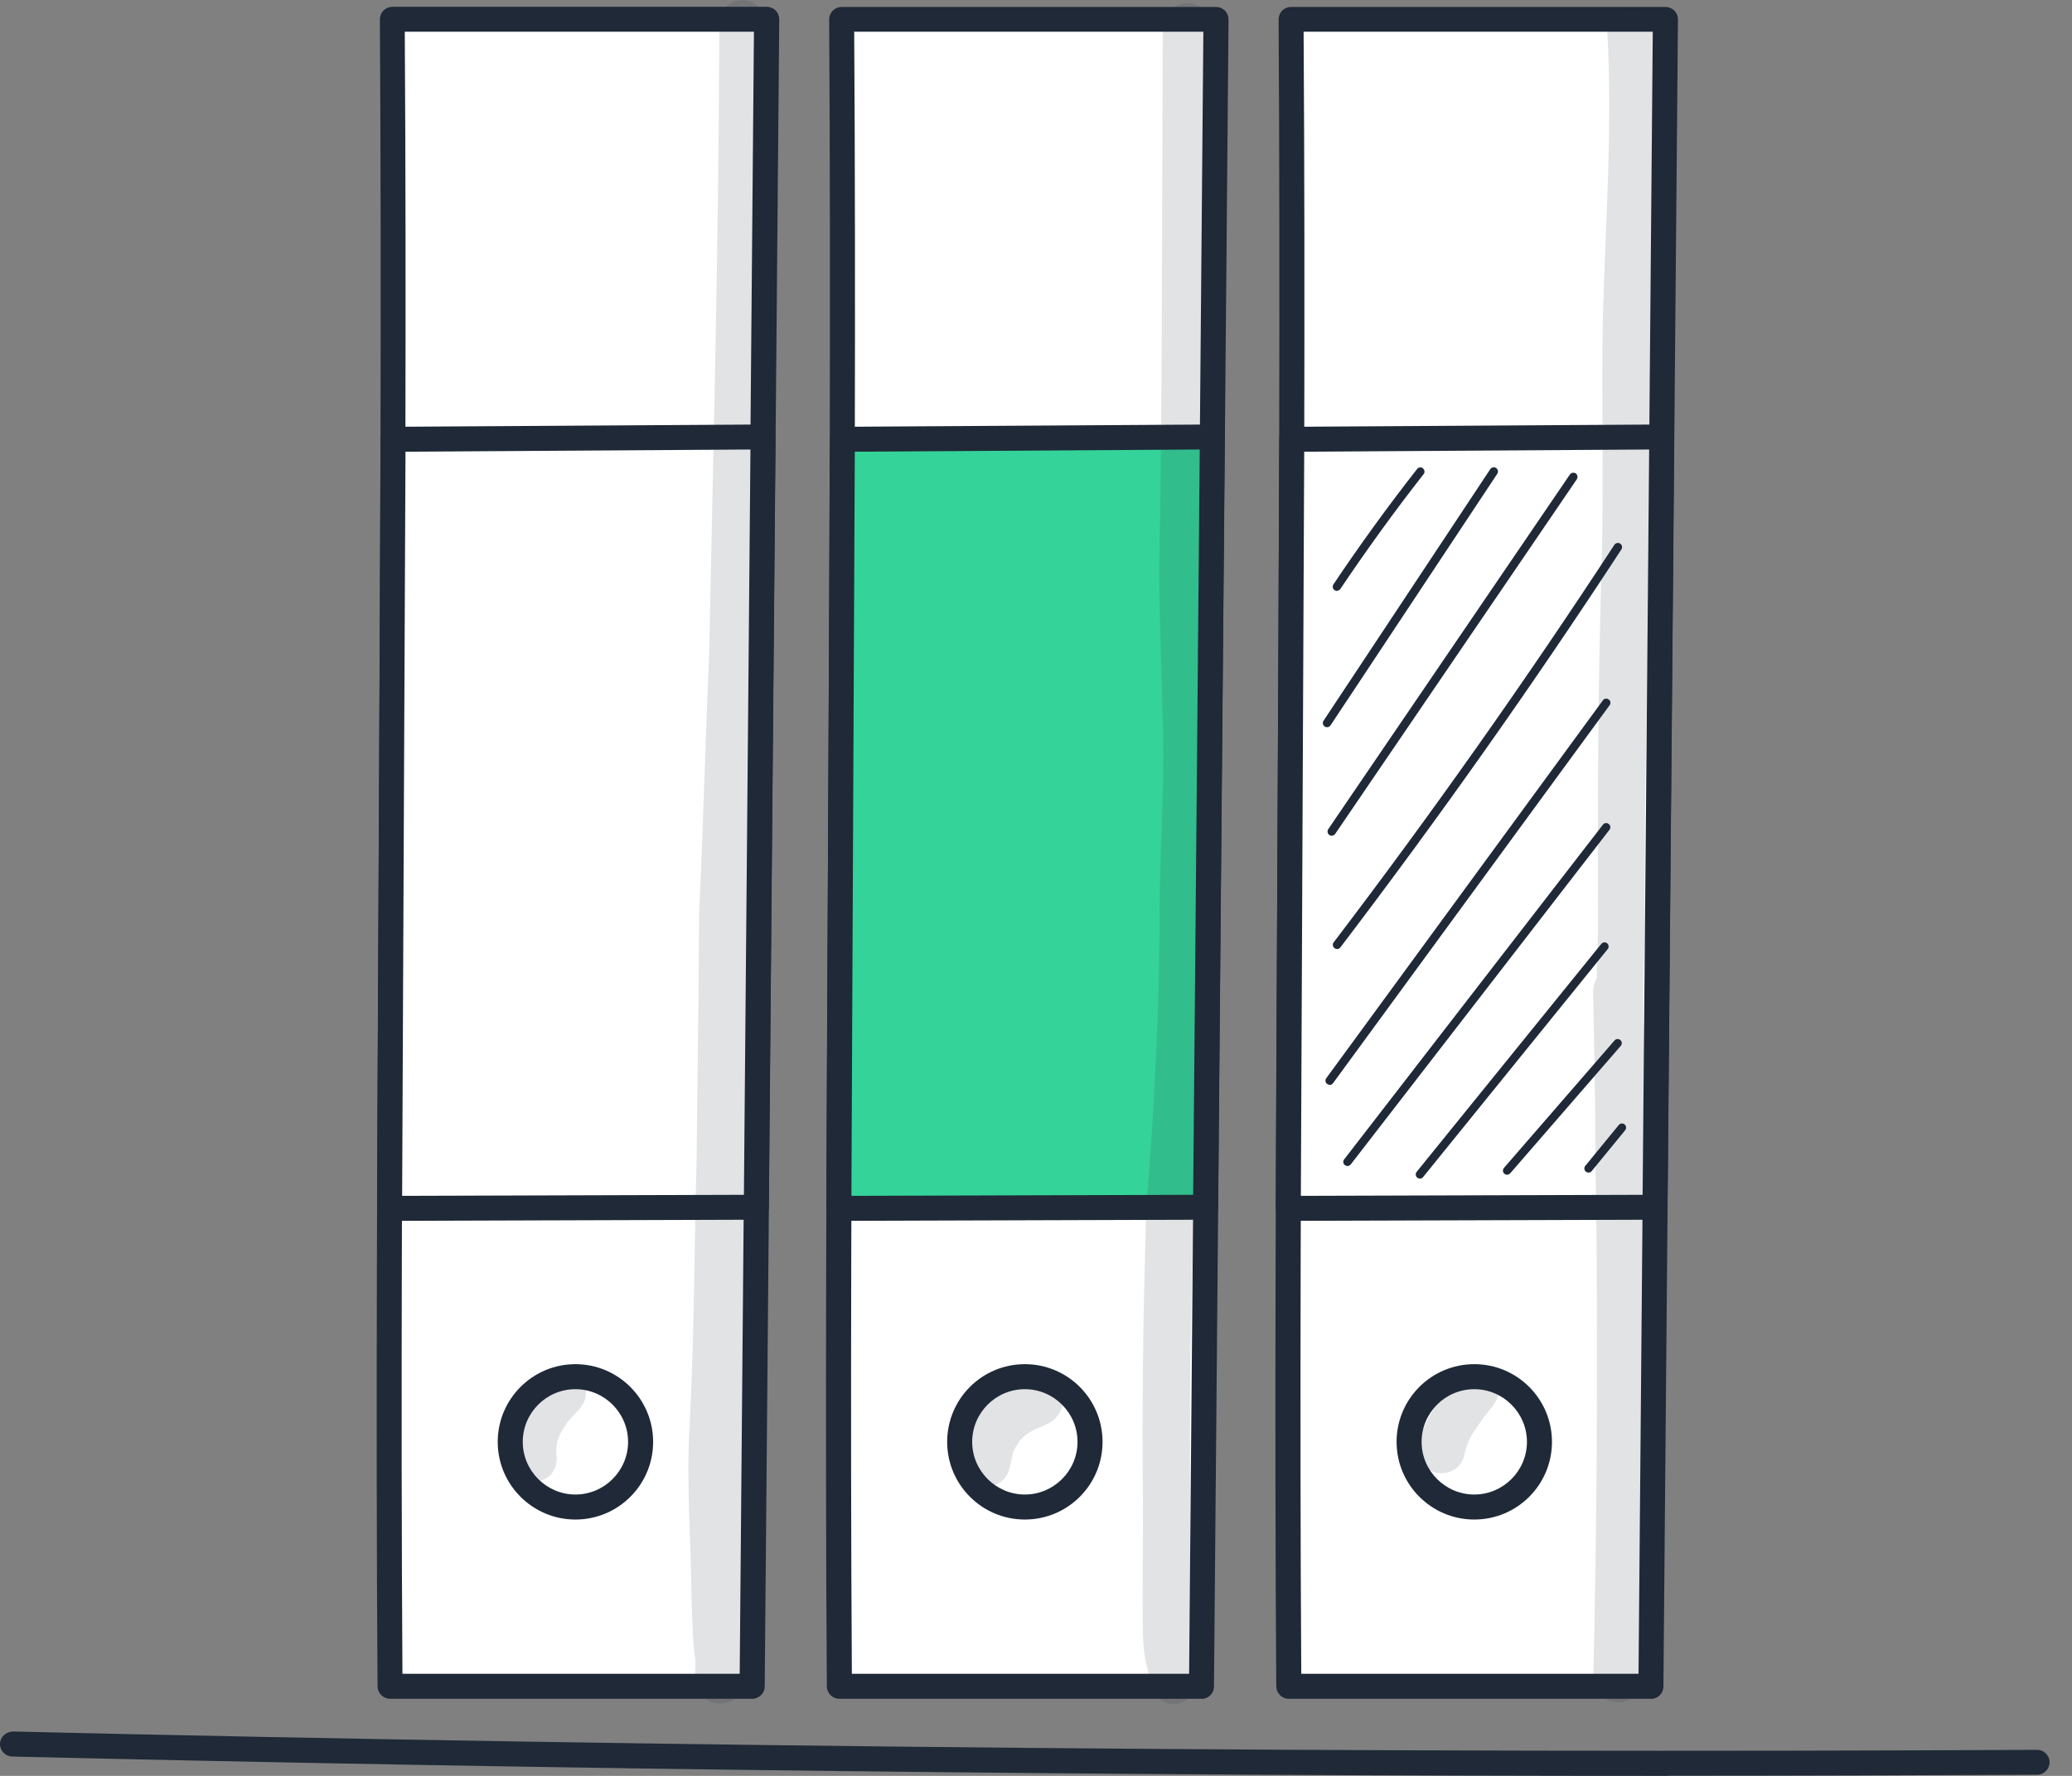 <svg width="70" height="60" viewBox="0 0 70 60" fill="none" xmlns="http://www.w3.org/2000/svg">
<rect x="0" y="0" width="70" height="60" fill="#808080" stroke="none"/>
<path d="M13.257 0.648C13.38 19.243 13.055 38.378 13.178 56.973H25.412L25.904 0.648H13.257Z" fill="white"/>
<path d="M25.412 57.395H13.178C12.947 57.395 12.76 57.208 12.755 56.977C12.691 47.683 12.746 38.093 12.795 28.818C12.844 19.543 12.893 9.948 12.834 0.653C12.834 0.54 12.878 0.432 12.957 0.353C13.036 0.275 13.144 0.23 13.257 0.23H25.904C26.017 0.23 26.125 0.275 26.204 0.353C26.282 0.432 26.326 0.54 26.326 0.653L25.835 56.977C25.835 57.208 25.643 57.395 25.412 57.395ZM13.596 56.55H24.99L25.471 1.071H13.675C13.734 10.243 13.684 19.685 13.635 28.823C13.586 37.955 13.537 47.393 13.596 56.55Z" fill="#1F2937"/>
<path d="M13.276 14.843L25.776 14.76L25.55 40.786L13.163 40.825L13.276 14.843Z" fill="white"/>
<path d="M13.163 41.243C13.05 41.243 12.942 41.199 12.863 41.12C12.785 41.042 12.741 40.934 12.741 40.82L12.858 14.838C12.858 14.607 13.045 14.42 13.276 14.42L25.776 14.342C25.889 14.342 25.997 14.386 26.076 14.465C26.154 14.543 26.198 14.652 26.198 14.764L25.972 40.791C25.972 41.022 25.781 41.209 25.555 41.209L13.168 41.248L13.163 41.243ZM13.699 15.261L13.586 40.403L25.132 40.368L25.353 15.187L13.699 15.261Z" fill="#1F2937"/>
<path d="M17.238 48.72C17.238 47.505 18.226 46.518 19.44 46.518C20.654 46.518 21.642 47.505 21.642 48.72C21.642 49.934 20.654 50.922 19.44 50.922C18.226 50.922 17.238 49.934 17.238 48.72Z" fill="white"/>
<path d="M19.44 51.339C17.995 51.339 16.815 50.165 16.815 48.715C16.815 47.265 17.995 46.09 19.44 46.09C20.885 46.09 22.065 47.265 22.065 48.715C22.065 50.165 20.89 51.339 19.44 51.339ZM19.44 46.935C18.457 46.935 17.661 47.736 17.661 48.715C17.661 49.693 18.462 50.494 19.44 50.494C20.418 50.494 21.219 49.693 21.219 48.715C21.219 47.736 20.418 46.935 19.44 46.935Z" fill="#1F2937"/>
<path d="M28.435 0.648C28.558 19.243 28.234 38.378 28.356 56.973H40.591L41.082 0.648H28.435Z" fill="white"/>
<path d="M40.59 57.395H28.356C28.125 57.395 27.939 57.208 27.934 56.977C27.87 47.678 27.924 38.088 27.973 28.813C28.022 19.538 28.071 9.953 28.012 0.658C28.012 0.545 28.057 0.437 28.135 0.358C28.214 0.28 28.322 0.235 28.435 0.235H41.082C41.195 0.235 41.303 0.28 41.382 0.358C41.461 0.437 41.505 0.545 41.505 0.658L41.013 56.982C41.013 57.213 40.822 57.4 40.59 57.4V57.395ZM28.779 56.55H40.173L40.654 1.071H28.858C28.917 10.238 28.868 19.68 28.818 28.813C28.769 37.945 28.72 47.388 28.779 56.55Z" fill="#1F2937"/>
<path d="M28.459 14.843L40.959 14.76L40.733 40.786L28.342 40.825L28.459 14.843Z" fill="#34D399"/>
<path d="M28.342 41.243C28.229 41.243 28.12 41.199 28.042 41.12C27.963 41.042 27.919 40.934 27.919 40.82L28.037 14.838C28.037 14.607 28.224 14.42 28.455 14.42L40.954 14.342C41.067 14.342 41.175 14.386 41.254 14.465C41.333 14.543 41.377 14.652 41.377 14.764L41.151 40.791C41.151 41.022 40.959 41.209 40.728 41.209L28.342 41.248V41.243ZM28.878 15.261L28.764 40.403L40.31 40.368L40.532 15.187L28.878 15.261Z" fill="#1F2937"/>
<path d="M34.623 50.922C35.84 50.922 36.825 49.936 36.825 48.72C36.825 47.504 35.84 46.518 34.623 46.518C33.407 46.518 32.421 47.504 32.421 48.72C32.421 49.936 33.407 50.922 34.623 50.922Z" fill="white"/>
<path d="M34.623 51.339C33.178 51.339 31.999 50.165 31.999 48.715C31.999 47.265 33.173 46.09 34.623 46.09C36.074 46.09 37.248 47.265 37.248 48.715C37.248 50.165 36.074 51.339 34.623 51.339ZM34.623 46.935C33.641 46.935 32.844 47.736 32.844 48.715C32.844 49.693 33.645 50.494 34.623 50.494C35.602 50.494 36.403 49.693 36.403 48.715C36.403 47.736 35.602 46.935 34.623 46.935Z" fill="#1F2937"/>
<path d="M43.618 0.648C43.741 19.243 43.417 38.378 43.539 56.973H55.774L56.265 0.648H43.618Z" fill="white"/>
<path d="M55.774 57.395H43.539C43.309 57.395 43.122 57.208 43.117 56.977C43.053 47.678 43.107 38.088 43.156 28.813C43.205 19.538 43.254 9.953 43.196 0.658C43.196 0.545 43.24 0.437 43.318 0.358C43.397 0.28 43.505 0.235 43.618 0.235H56.265C56.378 0.235 56.486 0.28 56.565 0.358C56.644 0.437 56.688 0.545 56.688 0.658L56.196 56.982C56.196 57.213 56.005 57.4 55.774 57.4V57.395ZM43.962 56.55H55.356L55.837 1.071H44.041C44.1 10.238 44.051 19.68 44.002 28.813C43.952 37.945 43.903 47.388 43.962 56.55Z" fill="#1F2937"/>
<path d="M43.643 14.843L56.143 14.76L55.917 40.786L43.525 40.825L43.643 14.843Z" fill="white"/>
<path d="M43.525 41.243C43.412 41.243 43.304 41.199 43.225 41.12C43.147 41.042 43.102 40.934 43.102 40.82L43.22 14.838C43.22 14.607 43.407 14.42 43.638 14.42L56.138 14.342C56.251 14.342 56.359 14.386 56.438 14.465C56.516 14.543 56.56 14.652 56.56 14.764L56.334 40.791C56.334 41.022 56.143 41.209 55.912 41.209L43.525 41.248V41.243ZM44.061 15.261L43.948 40.403L55.494 40.368L55.715 15.187L44.061 15.261Z" fill="#1F2937"/>
<path d="M49.807 50.922C51.023 50.922 52.009 49.936 52.009 48.72C52.009 47.504 51.023 46.518 49.807 46.518C48.591 46.518 47.605 47.504 47.605 48.72C47.605 49.936 48.591 50.922 49.807 50.922Z" fill="white"/>
<path d="M49.807 51.339C48.361 51.339 47.182 50.165 47.182 48.715C47.182 47.265 48.357 46.09 49.807 46.09C51.257 46.09 52.431 47.265 52.431 48.715C52.431 50.165 51.257 51.339 49.807 51.339ZM49.807 46.935C48.824 46.935 48.027 47.736 48.027 48.715C48.027 49.693 48.828 50.494 49.807 50.494C50.785 50.494 51.586 49.693 51.586 48.715C51.586 47.736 50.785 46.935 49.807 46.935Z" fill="#1F2937"/>
<path d="M56.368 60C37.735 60 18.968 59.784 0.413 59.346C0.182 59.342 -0.005 59.15 9.4846e-05 58.914C0.005 58.683 0.202 58.511 0.433 58.501C23.127 59.032 46.135 59.238 68.819 59.12C69.05 59.12 69.242 59.307 69.242 59.538C69.242 59.769 69.055 59.961 68.824 59.961C64.68 59.98 60.527 59.995 56.368 59.995V60Z" fill="#1F2937"/>
<path d="M45.166 19.965C45.142 19.965 45.112 19.955 45.088 19.941C45.024 19.896 45.004 19.808 45.048 19.744C45.938 18.417 46.887 17.105 47.875 15.846C47.924 15.782 48.012 15.773 48.071 15.822C48.13 15.871 48.145 15.959 48.096 16.018C47.113 17.272 46.169 18.579 45.284 19.896C45.26 19.936 45.211 19.96 45.166 19.96V19.965Z" fill="#1F2937"/>
<path d="M44.833 24.57C44.808 24.57 44.778 24.561 44.754 24.546C44.69 24.502 44.67 24.418 44.715 24.349L50.347 15.851C50.392 15.787 50.48 15.767 50.544 15.812C50.608 15.856 50.628 15.939 50.583 16.008L44.95 24.507C44.921 24.546 44.877 24.57 44.833 24.57Z" fill="#1F2937"/>
<path d="M44.99 28.237C44.96 28.237 44.936 28.227 44.911 28.213C44.847 28.169 44.833 28.08 44.872 28.016L53.036 16.033C53.08 15.969 53.169 15.954 53.233 15.993C53.297 16.038 53.311 16.126 53.272 16.19L45.108 28.173C45.078 28.213 45.034 28.237 44.99 28.237Z" fill="#1F2937"/>
<path d="M45.167 32.062C45.137 32.062 45.108 32.052 45.083 32.032C45.019 31.983 45.01 31.899 45.059 31.835C48.367 27.49 51.557 22.973 54.54 18.407C54.584 18.343 54.673 18.323 54.737 18.368C54.801 18.412 54.82 18.495 54.776 18.564C51.788 23.14 48.593 27.662 45.28 32.012C45.25 32.047 45.211 32.066 45.167 32.066V32.062Z" fill="#1F2937"/>
<path d="M44.921 36.652C44.891 36.652 44.862 36.642 44.837 36.623C44.773 36.578 44.759 36.49 44.808 36.426L54.152 23.661C54.196 23.597 54.285 23.587 54.348 23.632C54.412 23.676 54.427 23.764 54.378 23.828L45.034 36.598C45.004 36.638 44.965 36.657 44.921 36.657V36.652Z" fill="#1F2937"/>
<path d="M45.521 39.395C45.491 39.395 45.462 39.385 45.437 39.365C45.373 39.316 45.363 39.228 45.412 39.169L54.152 27.864C54.201 27.8 54.289 27.79 54.348 27.839C54.412 27.888 54.422 27.977 54.373 28.036L45.634 39.341C45.604 39.375 45.565 39.395 45.521 39.395Z" fill="#1F2937"/>
<path d="M47.968 39.818C47.939 39.818 47.905 39.808 47.88 39.788C47.821 39.739 47.811 39.651 47.86 39.592L54.098 31.89C54.147 31.831 54.235 31.821 54.294 31.87C54.353 31.919 54.363 32.008 54.314 32.066L48.077 39.769C48.047 39.803 48.008 39.823 47.968 39.823V39.818Z" fill="#1F2937"/>
<path d="M50.917 39.69C50.883 39.69 50.854 39.68 50.824 39.656C50.765 39.606 50.76 39.518 50.809 39.459L54.545 35.153C54.594 35.094 54.683 35.089 54.742 35.139C54.801 35.188 54.806 35.276 54.756 35.335L51.021 39.641C50.991 39.67 50.952 39.69 50.913 39.69H50.917Z" fill="#1F2937"/>
<path d="M53.665 39.616C53.636 39.616 53.601 39.607 53.577 39.587C53.518 39.538 53.508 39.449 53.557 39.39L54.688 38.009C54.737 37.95 54.825 37.94 54.884 37.989C54.943 38.039 54.953 38.127 54.904 38.186L53.773 39.567C53.744 39.602 53.705 39.616 53.665 39.616Z" fill="#1F2937"/>
<g opacity="0.13">
<path d="M25.835 4.954C25.82 3.553 25.825 2.152 25.815 0.751C25.815 0.55 25.732 0.358 25.594 0.215C25.152 -0.252 24.282 0.093 24.301 0.751C24.287 7.883 24.1 15.015 23.957 22.147C23.825 25.062 23.756 27.982 23.618 30.897C23.608 33.63 23.559 36.367 23.535 39.1C23.456 42.138 23.456 45.18 23.294 48.218C23.186 50.14 23.343 52.072 23.363 53.998C23.397 55.011 23.402 55.502 23.495 56.097C23.495 56.078 23.495 56.063 23.49 56.043C23.49 56.073 23.5 56.097 23.5 56.127C23.5 56.137 23.5 56.146 23.5 56.151C23.5 56.166 23.5 56.186 23.505 56.2C23.505 56.186 23.5 56.156 23.495 56.127C23.495 56.142 23.495 56.181 23.495 56.255C23.495 56.358 23.485 56.466 23.48 56.569C23.456 56.84 23.535 57.115 23.726 57.306C24.252 57.862 25.27 57.424 25.211 56.653C25.211 56.564 25.196 56.461 25.166 56.368C25.147 56.245 25.127 56.122 25.102 56.004C25.093 55.901 25.073 55.714 25.073 55.616C25.073 55.586 25.073 55.571 25.073 55.562C25.073 55.537 25.078 55.517 25.078 55.493C25.216 53.61 25.166 51.718 25.127 49.83C25.157 47.928 25.112 46.026 25.112 44.124C25.196 37.891 25.26 31.659 25.452 25.431C25.574 22.708 25.786 19.99 25.756 17.262C25.84 13.162 25.879 9.058 25.815 4.959L25.835 4.954Z" fill="#1F2937"/>
</g>
<g opacity="0.13">
<path d="M40.934 3.7C40.93 2.776 40.93 1.847 40.925 0.923C40.925 0.702 40.836 0.496 40.684 0.343C40.202 -0.163 39.263 0.211 39.283 0.923C39.253 7.048 39.273 13.167 39.165 19.292C39.17 21.322 39.278 23.352 39.303 25.387C39.312 27.117 39.185 28.847 39.18 30.577C39.18 33.979 39.003 37.37 38.732 40.757C38.619 44.134 38.575 47.51 38.614 50.892C38.614 52.332 38.59 53.773 38.609 55.213C38.649 55.955 38.659 55.911 38.875 56.879C38.919 57.12 39.052 57.341 39.268 57.464C39.848 57.823 40.63 57.233 40.423 56.574C40.178 55.581 40.192 55.684 40.207 54.751C40.222 49.069 40.084 43.367 40.581 37.704C40.728 35.217 40.679 32.725 40.743 30.238C40.949 27.259 40.876 24.276 40.841 21.292C40.959 15.433 40.998 9.574 40.944 3.71L40.934 3.7Z" fill="#1F2937"/>
</g>
<g opacity="0.13">
<path d="M19.799 47.058C19.823 46.38 18.914 46.001 18.447 46.498C17.71 47.23 17.086 48.198 17.213 49.28C17.228 50.327 18.791 50.327 18.811 49.28C18.713 48.577 19.047 48.272 19.17 48.051C19.411 47.741 19.809 47.491 19.794 47.058H19.799Z" fill="#1F2937"/>
</g>
<g opacity="0.13">
<path d="M34.614 46.581C33.665 46.925 32.839 47.678 32.598 48.68C32.515 49.118 32.382 49.658 32.741 50.007C33.159 50.44 33.945 50.233 34.093 49.649C34.279 48.906 34.161 49.137 34.466 48.656C34.471 48.646 34.481 48.641 34.491 48.631C34.559 48.557 34.638 48.493 34.722 48.43C35.041 48.203 35.489 48.164 35.719 47.84C36.309 47.127 35.405 46.11 34.614 46.581Z" fill="#1F2937"/>
</g>
<g opacity="0.13">
<path d="M49.182 46.576C48.652 47.24 48.116 47.938 47.934 48.788C47.693 49.929 49.355 50.174 49.502 49.019C49.664 48.538 49.605 48.651 50.033 48.022C50.219 47.707 50.578 47.451 50.623 47.073C50.77 46.252 49.59 45.854 49.187 46.576H49.182Z" fill="#1F2937"/>
</g>
<g opacity="0.13">
<path d="M55.626 50.45C55.646 46.92 55.607 43.391 55.616 39.862C55.616 38.142 55.587 36.422 55.528 34.696C55.484 34.313 55.548 33.91 55.508 33.526C55.523 32.912 55.543 32.303 55.562 31.688C55.562 28.439 55.562 25.185 55.72 21.941C55.887 18.21 55.857 14.475 55.901 10.744C55.921 8.694 56.093 6.645 56.054 4.595C56.029 3.656 56.005 2.717 55.961 1.783C55.906 1.346 56.029 0.825 55.685 0.486C55.208 -0.016 54.275 0.353 54.299 1.061C54.481 4.271 54.24 7.48 54.152 10.69C54.093 13.447 54.186 16.21 54.112 18.967C53.984 23.086 53.97 27.205 53.989 31.324C53.97 31.899 53.96 32.479 53.945 33.054C53.867 33.177 53.817 33.33 53.822 33.502C53.847 34.839 53.871 36.181 53.891 37.523C53.891 38.874 53.911 40.226 53.935 41.578C53.975 46.611 53.95 51.649 53.827 56.677C53.812 57.218 54.373 57.641 54.894 57.488C55.071 57.439 55.199 57.351 55.292 57.238C55.43 57.213 55.557 57.154 55.661 57.046C56.147 56.545 55.872 54.903 55.808 53.32C55.72 52.362 55.661 51.408 55.626 50.45Z" fill="#1F2937"/>
</g>
</svg>
